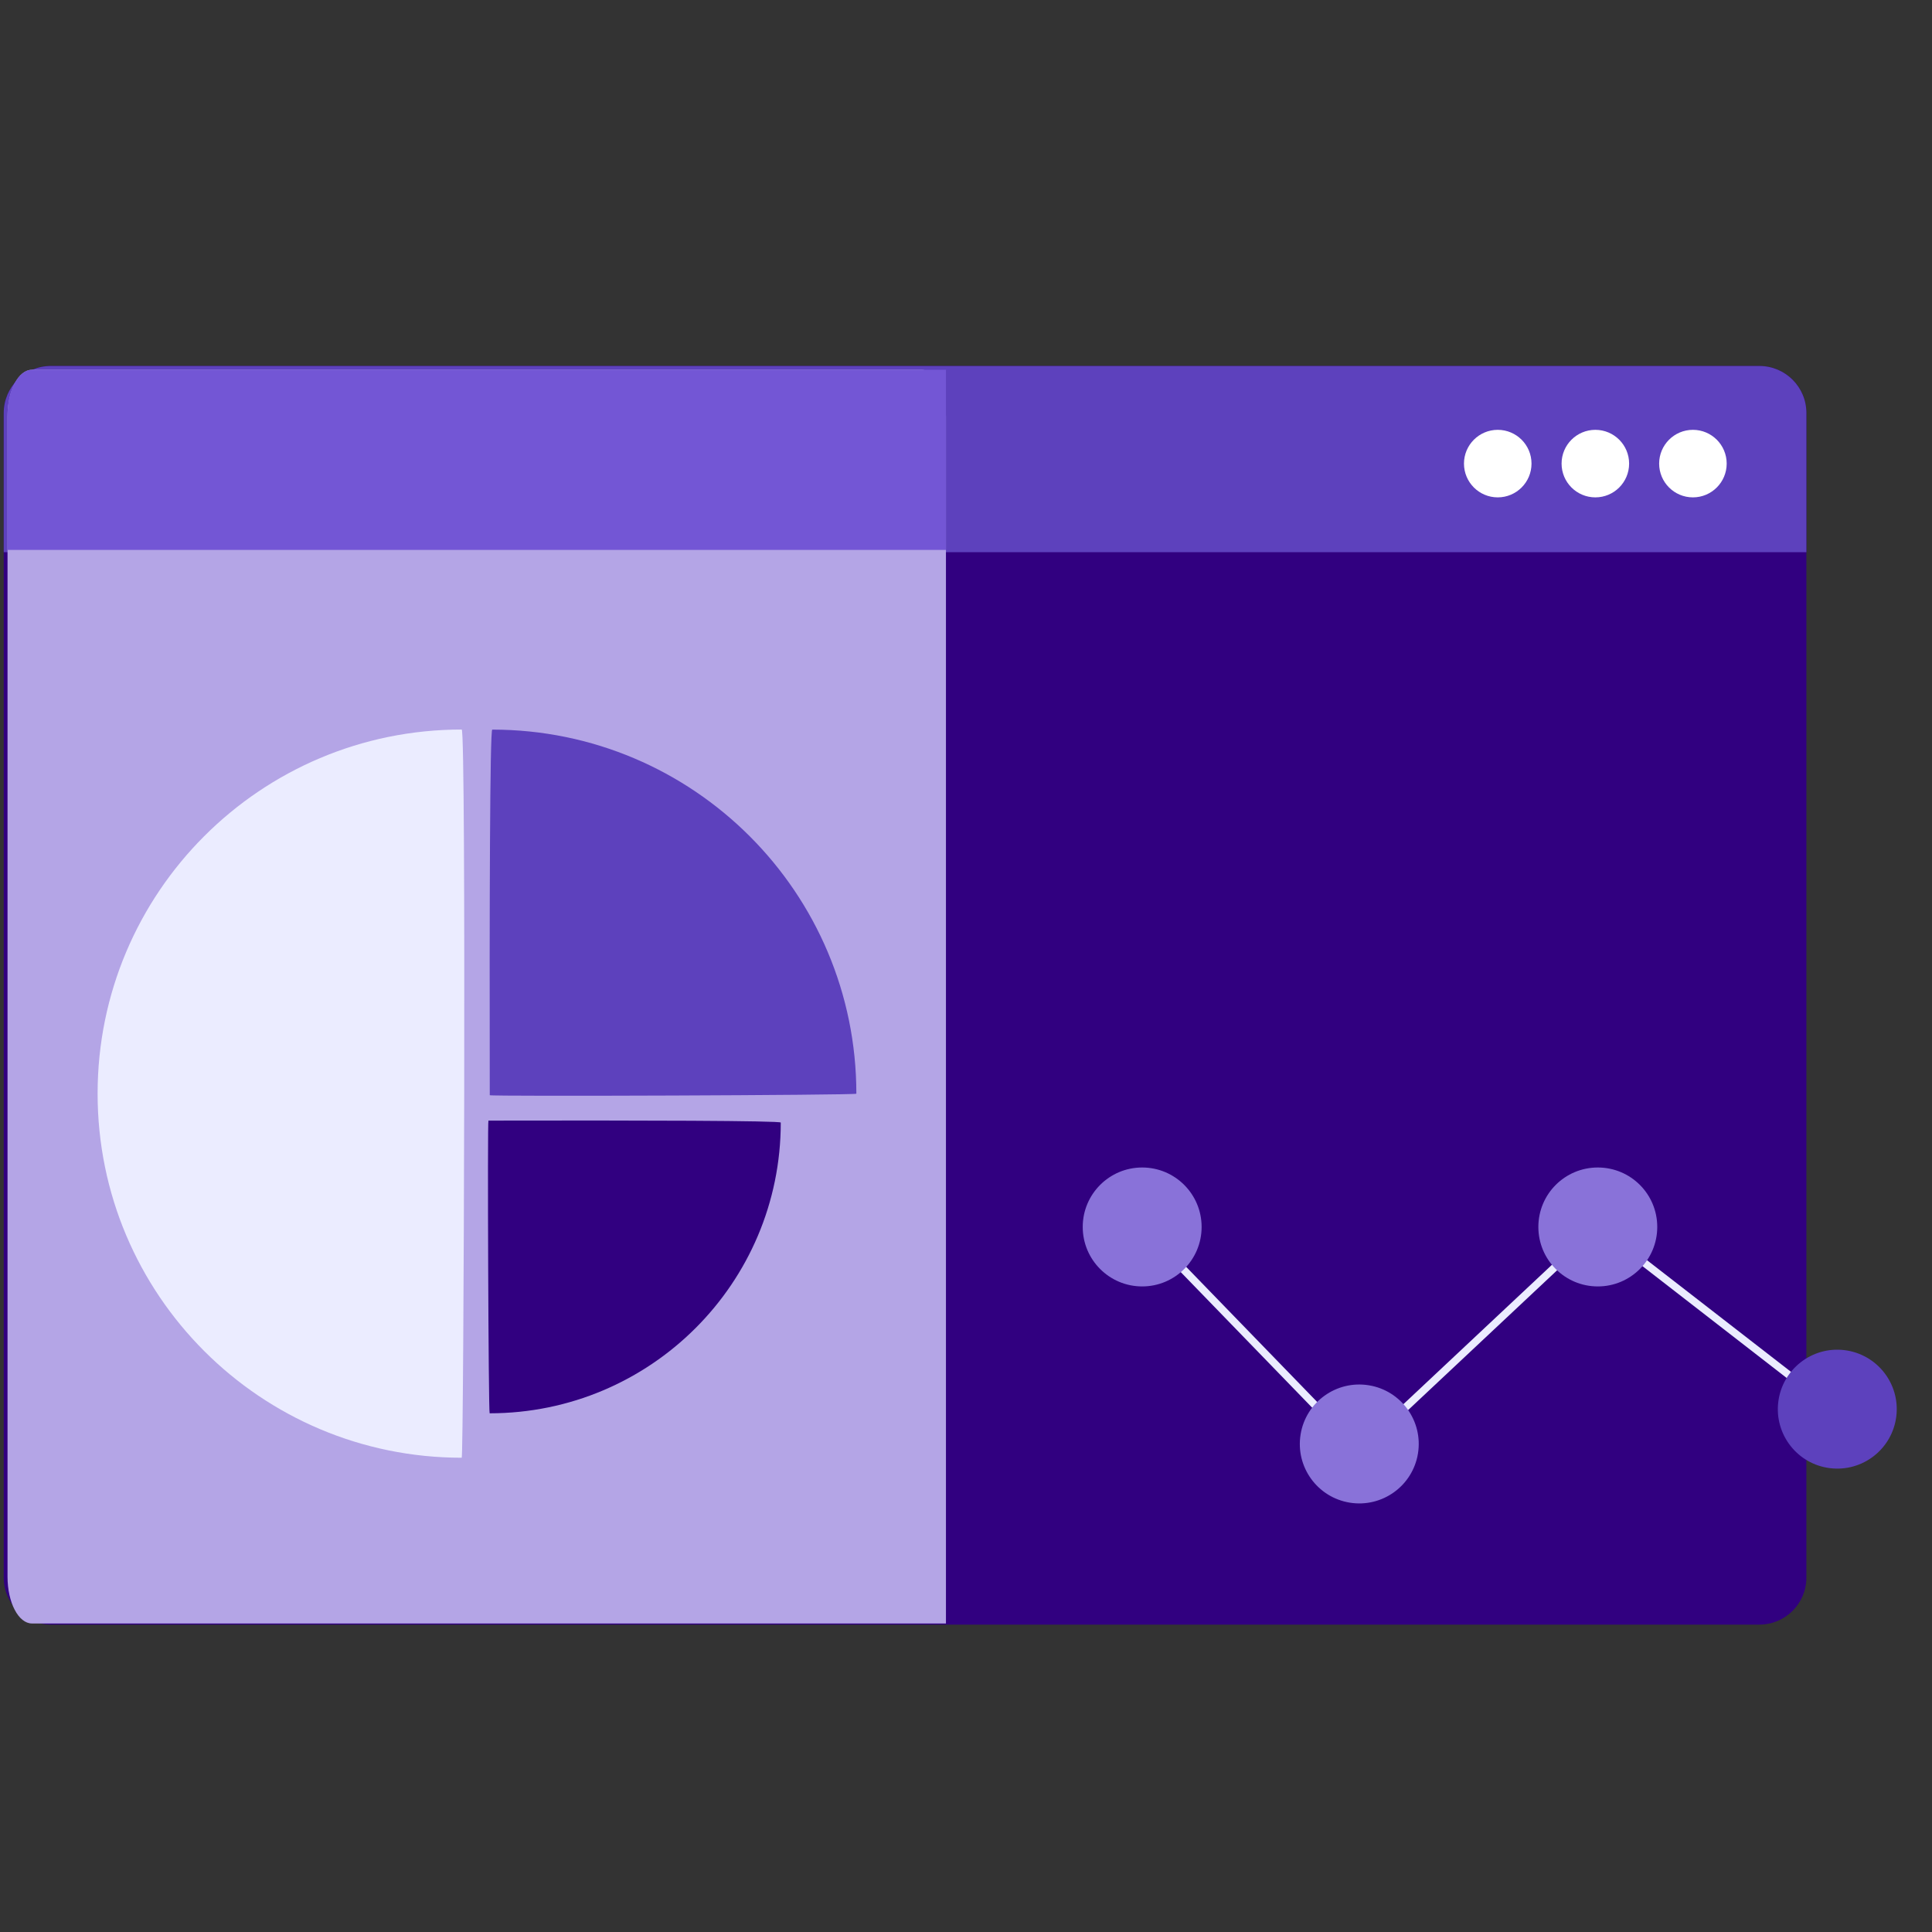 <svg width="48" height="48" viewBox="0 0 48 48" fill="none" xmlns="http://www.w3.org/2000/svg">
<rect x="0" y="0" width="48" height="48" fill="#333333" stroke="none"/>
<g clip-path="url(#clip0_3317_24562)">
<g clip-path="url(#clip1_3317_24562)">
<path d="M43.711 9.093H1.261C0.616 9.093 0.093 9.616 0.093 10.261V39.196C0.093 39.84 0.616 40.363 1.261 40.363H43.711C44.356 40.363 44.879 39.84 44.879 39.196V10.261C44.879 9.616 44.356 9.093 43.711 9.093Z" fill="#310080"/>
<path d="M43.711 9.093H1.261C0.616 9.093 0.093 9.616 0.093 10.261V13.719H44.879V10.261C44.879 9.616 44.356 9.093 43.711 9.093Z" fill="#5D41BD"/>
<path d="M22.894 9.187H0.794C0.459 9.187 0.187 9.707 0.187 10.35V39.172C0.187 39.815 0.459 40.335 0.794 40.335H22.894H23.502V10.35C23.502 9.707 23.229 9.187 22.894 9.187Z" fill="#B4A5E6"/>
<path d="M22.894 9.187H0.794C0.458 9.187 0.187 9.692 0.187 10.316V13.663H23.502V9.187C22.942 9.187 23.23 9.187 22.894 9.187Z" fill="#7356D5"/>
<path d="M11.471 36.217C6.476 36.217 2.425 32.168 2.425 27.171C2.425 22.174 6.474 18.125 11.471 18.125C11.585 18.125 11.523 36.215 11.471 36.215V36.217Z" fill="#EBECFF"/>
<path d="M21.276 27.173C21.276 22.178 17.227 18.127 12.23 18.127C12.172 18.127 12.159 22.541 12.168 27.21C12.168 27.244 21.274 27.21 21.274 27.173H21.276Z" fill="#5D41BD"/>
<path d="M12.165 35.113C16.159 35.113 19.398 31.88 19.398 27.89C19.398 27.843 15.868 27.833 12.135 27.841C12.108 27.841 12.135 35.111 12.165 35.111L12.165 35.113Z" fill="#310080"/>
<path d="M33.766 36.176L28.31 30.547C28.275 30.509 28.275 30.45 28.312 30.414C28.349 30.379 28.407 30.379 28.444 30.416L33.773 35.913L39.693 30.358L46.71 35.799C46.751 35.831 46.759 35.889 46.727 35.93C46.695 35.971 46.638 35.978 46.596 35.947L39.706 30.603L33.768 36.174L33.766 36.176Z" fill="#EBECFF"/>
<path d="M28.377 31.961C29.193 31.961 29.854 31.299 29.854 30.483C29.854 29.668 29.193 29.006 28.377 29.006C27.561 29.006 26.9 29.668 26.9 30.483C26.9 31.299 27.561 31.961 28.377 31.961Z" fill="#8972D9"/>
<path d="M41.174 30.483C41.174 31.298 40.514 31.961 39.697 31.961C38.88 31.961 38.22 31.3 38.22 30.483C38.22 29.666 38.88 29.006 39.697 29.006C40.514 29.006 41.174 29.666 41.174 30.483Z" fill="#8972D9"/>
<path d="M35.229 36.112C35.36 35.306 34.813 34.547 34.008 34.417C33.202 34.286 32.443 34.833 32.313 35.638C32.182 36.444 32.729 37.202 33.534 37.333C34.339 37.464 35.098 36.917 35.229 36.112Z" fill="#8972D9"/>
<path d="M47.113 35.191C47.213 34.381 46.637 33.644 45.827 33.544C45.017 33.444 44.28 34.02 44.181 34.83C44.081 35.639 44.656 36.377 45.466 36.476C46.276 36.576 47.013 36 47.113 35.191Z" fill="#5D41BD"/>
<circle cx="39.636" cy="11.518" r="0.839" fill="white"/>
<circle cx="42.06" cy="11.518" r="0.839" fill="white"/>
<circle cx="37.211" cy="11.518" r="0.839" fill="white"/>
</g>
</g>
<defs>
<clipPath id="clip0_3317_24562">
<rect width="48" height="48" fill="white"/>
</clipPath>
<clipPath id="clip1_3317_24562">
<rect width="48.128" height="31.363" fill="white" transform="translate(0 9)"/>
</clipPath>
</defs>
</svg>
